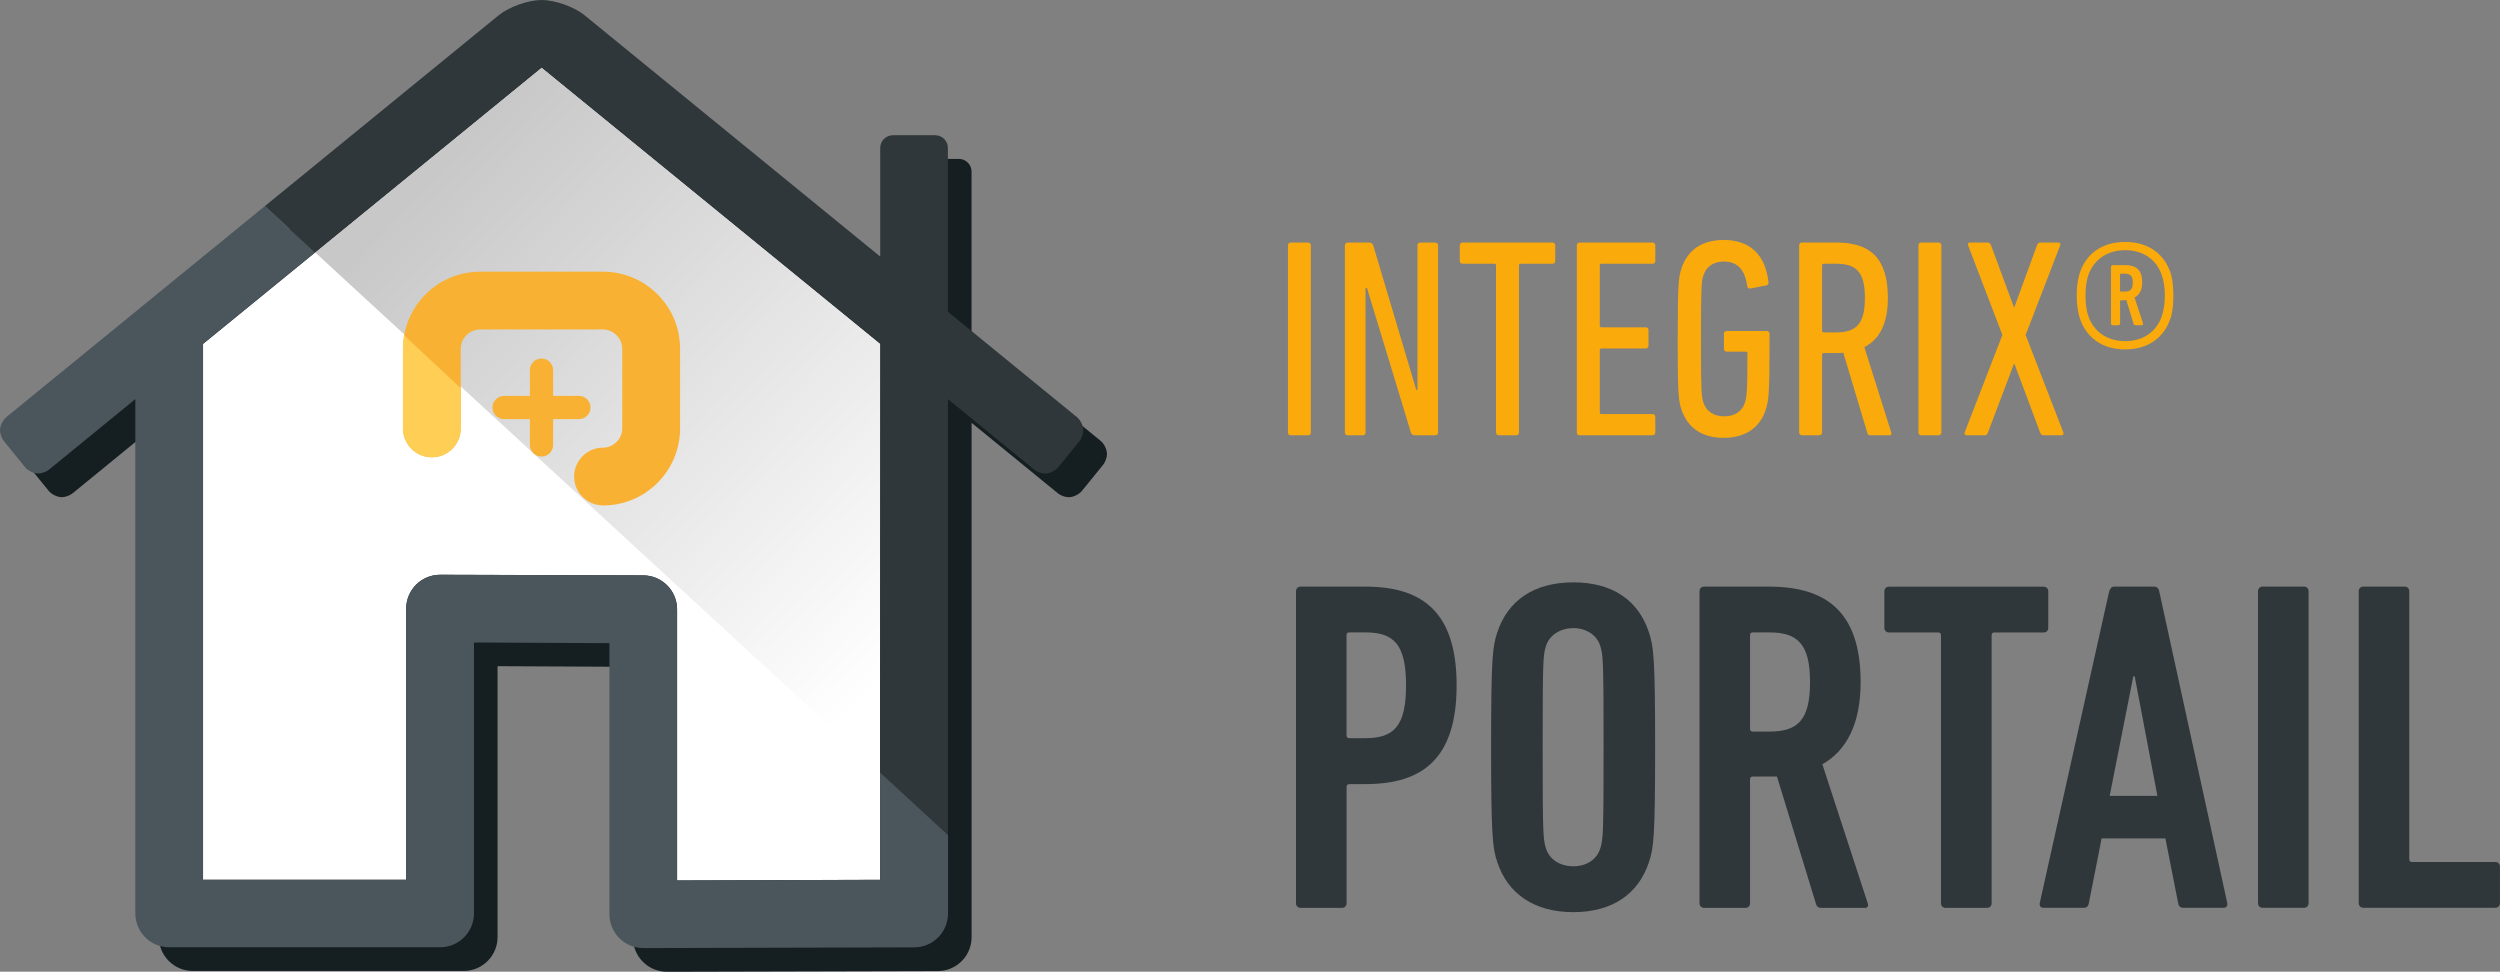 <?xml version="1.0" encoding="UTF-8"?>
<svg id="Calque_2" data-name="Calque 2" xmlns="http://www.w3.org/2000/svg" xmlns:xlink="http://www.w3.org/1999/xlink" viewBox="0 0 462.56 179.78">
  <rect x="0" y="0" width="462.56" height="179.78" fill="#808080" stroke="none"/>
  <defs>
    <style>
      .cls-1 {
        fill: url(#Dégradé_sans_nom_7);
      }

      .cls-2 {
        fill: #ffce54;
      }

      .cls-3 {
        fill: #faaa0a;
      }

      .cls-4 {
        fill: #4a555c;
      }

      .cls-5 {
        fill: #fff;
      }

      .cls-6 {
        fill: #151e21;
      }

      .cls-7 {
        fill: #2f373a;
      }

      .cls-8 {
        fill: #f8b133;
      }
    </style>
    <linearGradient id="Dégradé_sans_nom_7" data-name="Dégradé sans nom 7" x1="173.4" y1="115.65" x2="83.25" y2="28.84" gradientUnits="userSpaceOnUse">
      <stop offset="0" stop-color="#fff"/>
      <stop offset="1" stop-color="#c8c8c8"/>
    </linearGradient>
  </defs>
  <g id="Calque_1-2" data-name="Calque 1">
    <g>
      <g>
        <path class="cls-3" d="M238.3,45.4c0-.32.21-.52.52-.52h3.2c.31,0,.52.21.52.52v34.62c0,.32-.21.52-.52.52h-3.2c-.31,0-.52-.21-.52-.52v-34.62Z"/>
        <path class="cls-3" d="M248.84,45.4c0-.32.21-.52.52-.52h3.93c.42,0,.68.16.79.52l7.97,26.75h.21v-26.75c0-.32.21-.52.52-.52h2.78c.32,0,.52.21.52.52v34.62c0,.32-.21.52-.52.52h-3.72c-.42,0-.68-.16-.79-.52l-8.13-26.75h-.26v26.75c0,.32-.21.52-.52.52h-2.78c-.31,0-.52-.21-.52-.52v-34.62Z"/>
        <path class="cls-3" d="M277.32,80.54c-.31,0-.52-.21-.52-.52v-30.9c0-.21-.1-.32-.31-.32h-5.88c-.31,0-.52-.21-.52-.52v-2.88c0-.32.21-.52.52-.52h16.63c.32,0,.52.21.52.52v2.88c0,.32-.21.52-.52.52h-5.87c-.21,0-.32.1-.32.32v30.9c0,.32-.21.52-.52.52h-3.2Z"/>
        <path class="cls-3" d="M291.75,45.4c0-.32.21-.52.52-.52h13.48c.32,0,.52.21.52.52v2.88c0,.32-.21.52-.52.52h-9.44c-.21,0-.31.1-.31.32v11.12c0,.21.1.32.31.32h8.18c.32,0,.52.21.52.52v2.88c0,.32-.21.52-.52.52h-8.18c-.21,0-.31.1-.31.32v11.49c0,.21.1.32.31.32h9.44c.32,0,.52.21.52.52v2.89c0,.32-.21.52-.52.52h-13.48c-.31,0-.52-.21-.52-.52v-34.62Z"/>
        <path class="cls-3" d="M310.42,62.71c0-10.12.16-11.44.68-13.01,1.1-3.41,3.78-5.3,7.82-5.3,4.93,0,7.71,2.78,8.29,7.76.05.32-.05.58-.37.63l-2.94.58c-.37.05-.58-.11-.63-.42-.37-2.94-1.73-4.56-4.3-4.56-1.89,0-3.25.89-3.78,2.52-.37,1.05-.47,1.84-.47,11.8s.1,10.75.47,11.8c.52,1.63,1.94,2.52,3.83,2.52s3.31-.89,3.83-2.52c.32-1,.47-1.84.47-9.13,0-.21-.11-.32-.32-.32h-3.51c-.31,0-.52-.21-.52-.52v-2.78c0-.31.21-.52.52-.52h7.4c.31,0,.52.21.52.52v1.52c0,9.55-.16,10.86-.68,12.43-1.05,3.41-3.78,5.3-7.82,5.3s-6.71-1.89-7.82-5.3c-.52-1.57-.68-2.89-.68-13.01Z"/>
        <path class="cls-3" d="M346.1,80.54c-.31,0-.47-.1-.58-.37l-4.46-14.9c-.47.05-1,.05-1.47.05h-2.15c-.21,0-.31.11-.31.32v14.37c0,.32-.21.52-.52.52h-3.2c-.31,0-.52-.21-.52-.52v-34.62c0-.32.21-.52.52-.52h6.24c6.3,0,9.65,2.73,9.65,10.28,0,4.77-1.57,7.66-4.35,9.08l4.98,15.79c.1.26,0,.52-.26.52h-3.57ZM345.05,55.15c0-4.83-1.57-6.35-5.35-6.35h-2.26c-.21,0-.31.1-.31.32v12.07c0,.21.1.31.31.31h2.26c3.67,0,5.35-1.47,5.35-6.35Z"/>
        <path class="cls-3" d="M354.96,45.4c0-.32.21-.52.52-.52h3.2c.31,0,.52.21.52.52v34.62c0,.32-.21.52-.52.52h-3.2c-.31,0-.52-.21-.52-.52v-34.62Z"/>
        <path class="cls-3" d="M378.1,80.54c-.31,0-.52-.21-.63-.52l-4.77-12.75h-.05l-4.83,12.75c-.1.32-.26.52-.58.52h-3.36c-.32,0-.47-.21-.37-.52l6.98-18.05-6.35-16.58c-.1-.32.05-.52.37-.52h3.25c.31,0,.52.21.63.52l4.25,11.49h.05l4.2-11.49c.1-.32.32-.52.63-.52h3.3c.32,0,.47.21.37.52l-6.4,16.58,6.98,18.05c.1.32-.05.52-.37.52h-3.31Z"/>
        <path class="cls-3" d="M384.76,58.72c-.26-.94-.52-2.1-.52-4.04s.26-3.04.52-4.04c1.21-3.78,4.25-5.87,8.45-5.87s7.24,2.1,8.45,5.87c.26,1,.47,2.15.47,4.04s-.21,3.09-.47,4.04c-1.21,3.83-4.3,5.93-8.45,5.93s-7.24-2.1-8.45-5.93ZM400.03,58.35c.26-.84.52-1.94.52-3.67s-.26-2.78-.52-3.62c-.94-2.99-3.46-4.77-6.82-4.77s-5.88,1.78-6.87,4.77c-.26.84-.47,1.94-.47,3.62s.21,2.83.47,3.67c1,2.99,3.51,4.77,6.87,4.77s5.88-1.78,6.82-4.77ZM390.95,60.19c-.21,0-.37-.1-.37-.37v-10.39c0-.26.16-.37.37-.37h2.26c2.1,0,3.15.94,3.15,3.2,0,1.42-.52,2.31-1.42,2.78l1.57,4.77c.05.26-.1.37-.31.37h-1.05c-.26,0-.37-.1-.42-.37l-1.31-4.3c-.31.05-.58.05-.94.05-.16,0-.21.05-.21.21v4.04c0,.26-.16.37-.37.37h-.94ZM394.62,52.27c0-1.26-.47-1.63-1.57-1.63h-.58c-.16,0-.21.05-.21.21v2.89c0,.16.05.21.21.21h.58c1.1,0,1.57-.37,1.57-1.68Z"/>
        <path class="cls-7" d="M240.66,167.98c-.52,0-.87-.35-.87-.87v-57.7c0-.52.35-.87.87-.87h11.98c10.58,0,16.87,4.72,16.87,18.27s-6.29,18.27-16.87,18.27h-2.97c-.35,0-.52.18-.52.52v21.51c0,.52-.35.87-.87.87h-7.61ZM260.15,126.8c0-7.52-2.19-9.79-7.52-9.79h-2.97c-.35,0-.52.17-.52.52v18.53c0,.35.17.52.52.52h2.97c5.33,0,7.52-2.27,7.52-9.79Z"/>
        <path class="cls-7" d="M277.03,159.5c-.87-2.62-1.14-4.72-1.14-21.24s.26-18.62,1.14-21.24c1.92-5.86,6.73-9.27,14.08-9.27s12.07,3.41,13.99,9.27c.87,2.62,1.14,4.72,1.14,21.24s-.26,18.62-1.14,21.24c-1.92,5.86-6.73,9.27-13.99,9.27s-12.15-3.41-14.08-9.27ZM296.09,156.96c.52-1.66.61-2.36.61-18.71s-.09-17.05-.61-18.71c-.61-2.01-2.54-3.32-4.98-3.32s-4.46,1.31-5.07,3.32c-.52,1.66-.61,2.36-.61,18.71s.09,17.05.61,18.71c.61,2.01,2.54,3.32,5.07,3.32s4.37-1.31,4.98-3.32Z"/>
        <path class="cls-7" d="M337,167.98c-.52,0-.79-.17-.96-.61l-7.26-23.69h-4.46c-.35,0-.52.18-.52.52v22.91c0,.52-.35.87-.87.87h-7.61c-.52,0-.87-.35-.87-.87v-57.7c0-.52.35-.87.87-.87h11.98c10.58,0,16.96,4.63,16.96,17.66,0,7.78-2.62,12.68-7.08,15.21l8.39,25.7c.17.44,0,.87-.44.87h-8.13ZM334.9,126.19c0-6.99-2.27-9.18-7.52-9.18h-3.06c-.35,0-.52.17-.52.52v17.31c0,.35.17.52.52.52h3.06c5.25,0,7.52-2.1,7.52-9.18Z"/>
        <path class="cls-7" d="M360,167.98c-.52,0-.87-.35-.87-.87v-49.57c0-.35-.18-.52-.52-.52h-9.09c-.52,0-.87-.35-.87-.87v-6.73c0-.52.35-.87.87-.87h28.59c.52,0,.87.35.87.87v6.73c0,.52-.35.87-.87.87h-9.09c-.35,0-.52.17-.52.52v49.57c0,.52-.35.87-.87.87h-7.61Z"/>
        <path class="cls-7" d="M390.25,109.4c.18-.52.44-.87.96-.87h7.34c.52,0,.87.35.96.87l12.59,57.7c.09.52-.18.87-.7.87h-7.43c-.61,0-.87-.35-.96-.87l-2.36-11.98h-11.8l-2.36,11.98c-.09.52-.35.87-.96.87h-7.43c-.52,0-.79-.35-.7-.87l12.85-57.7ZM399.17,147.26l-4.2-22.12h-.26l-4.37,22.12h8.83Z"/>
        <path class="cls-7" d="M417.79,109.4c0-.52.35-.87.87-.87h7.61c.52,0,.87.35.87.87v57.7c0,.52-.35.87-.87.87h-7.61c-.52,0-.87-.35-.87-.87v-57.7Z"/>
        <path class="cls-7" d="M436.42,109.4c0-.52.35-.87.87-.87h7.61c.52,0,.87.35.87.87v49.57c0,.35.17.52.52.52h15.39c.52,0,.87.35.87.87v6.73c0,.52-.35.87-.87.87h-24.39c-.52,0-.87-.35-.87-.87v-57.7Z"/>
      </g>
      <g>
        <g>
          <path class="cls-6" d="M203.65,81.57l-23.89-19.51v-30.31c0-1.3-1.05-2.35-2.35-2.35h-7.83c-1.3,0-2.35,1.05-2.35,2.35v20.1L112.5,7.16c-1.91-1.54-5.45-2.79-7.9-2.79s-6,1.25-7.91,2.79l-43.31,35.35L5.52,81.57c-.64.52-1.15,1.6-1.15,2.43,0,.61.32,1.5.7,1.97l3.95,4.86c.52.64,1.6,1.16,2.43,1.16.61,0,1.48-.31,1.95-.69l16-13.07v95.15c0,3.46,2.81,6.27,6.27,6.27h50.12c3.46,0,6.27-2.81,6.27-6.27v-50.12l25.06.12v50.15c0,3.46,2.81,6.27,6.27,6.27l50.12-.13c3.46,0,6.26-2.81,6.26-6.27v-95.17l16,13.07c.47.39,1.36.7,1.97.7.83,0,1.91-.52,2.43-1.16l3.95-4.86c.38-.48.7-1.36.7-1.97,0-.83-.52-1.92-1.17-2.44Z"/>
          <g>
            <path class="cls-5" d="M162.83,142.93l.04-79.31L100.22,12.5l-41.91,34.2-20.74,16.92v99.16h37.59v-50.17c0-3.46,2.81-6.26,6.27-6.26h.02l37.59.11c3.44.02,6.23,2.83,6.24,6.26v50.19l37.59-.12h-.04v-19.85Z"/>
            <polygon class="cls-1" points="100.22 12.5 58.31 46.7 162.83 142.93 162.87 63.63 100.22 12.5"/>
            <path class="cls-7" d="M100.22,12.5l62.65,51.12-.04,79.31,12.56,11.57v-80.65l16,13.07c.47.39,1.36.7,1.97.7.82,0,1.91-.52,2.43-1.16l3.95-4.86c.38-.48.7-1.36.7-1.97,0-.83-.52-1.92-1.17-2.44l-23.89-19.51v-30.31c0-1.3-1.05-2.35-2.34-2.35h-7.83c-1.3,0-2.35,1.05-2.35,2.35v20.1L108.12,2.79c-1.91-1.54-5.45-2.79-7.9-2.79s-6,1.25-7.91,2.79l-43.31,35.35,9.3,8.57L100.22,12.5Z"/>
            <path class="cls-4" d="M162.83,142.93v19.85s.03,0,.03,0l-37.59.12v-50.19c-.01-3.44-2.81-6.24-6.24-6.26l-37.59-.11h-.02c-3.46,0-6.27,2.8-6.27,6.26v50.17h-37.59V63.63l20.74-16.92-9.3-8.57L1.15,77.19c-.63.52-1.15,1.6-1.15,2.43,0,.61.32,1.5.7,1.97l3.95,4.86c.52.64,1.6,1.16,2.43,1.16.61,0,1.48-.31,1.96-.69l16-13.07v95.15c0,3.46,2.81,6.27,6.27,6.27h50.12c3.46,0,6.27-2.81,6.27-6.27v-50.12l25.06.12v50.15c0,3.46,2.81,6.27,6.27,6.27l50.12-.13c3.46,0,6.26-2.81,6.26-6.27v-14.52l-12.56-11.57Z"/>
          </g>
        </g>
        <g>
          <path class="cls-8" d="M111.57,93.51c-2.95,0-5.34-2.39-5.34-5.34s2.39-5.34,5.34-5.34c1.93,0,3.56-1.63,3.56-3.56v-14.75c0-1.93-1.63-3.56-3.56-3.56h-22.76c-1.93,0-3.56,1.63-3.56,3.56v14.75c0,2.95-2.39,5.34-5.34,5.34s-5.34-2.39-5.34-5.34v-14.75c0-7.86,6.39-14.25,14.25-14.25h22.76c7.86,0,14.25,6.39,14.25,14.25v14.75c0,7.86-6.39,14.25-14.25,14.25Z"/>
          <path class="cls-8" d="M107.11,73.25h-4.77v-4.77c0-1.18-.96-2.15-2.15-2.15s-2.15.96-2.15,2.15v4.77h-4.77c-1.19,0-2.15.96-2.15,2.15s.96,2.15,2.15,2.15h4.77v4.77c0,1.18.96,2.15,2.15,2.15s2.15-.96,2.15-2.15v-4.77h4.77c1.19,0,2.15-.96,2.15-2.15s-.96-2.15-2.15-2.15Z"/>
        </g>
        <path class="cls-2" d="M74.55,64.51v14.75c0,2.95,2.39,5.34,5.34,5.34s5.34-2.39,5.34-5.34v-7.45l-10.44-9.75c-.14.8-.25,1.61-.25,2.45Z"/>
      </g>
    </g>
  </g>
</svg>